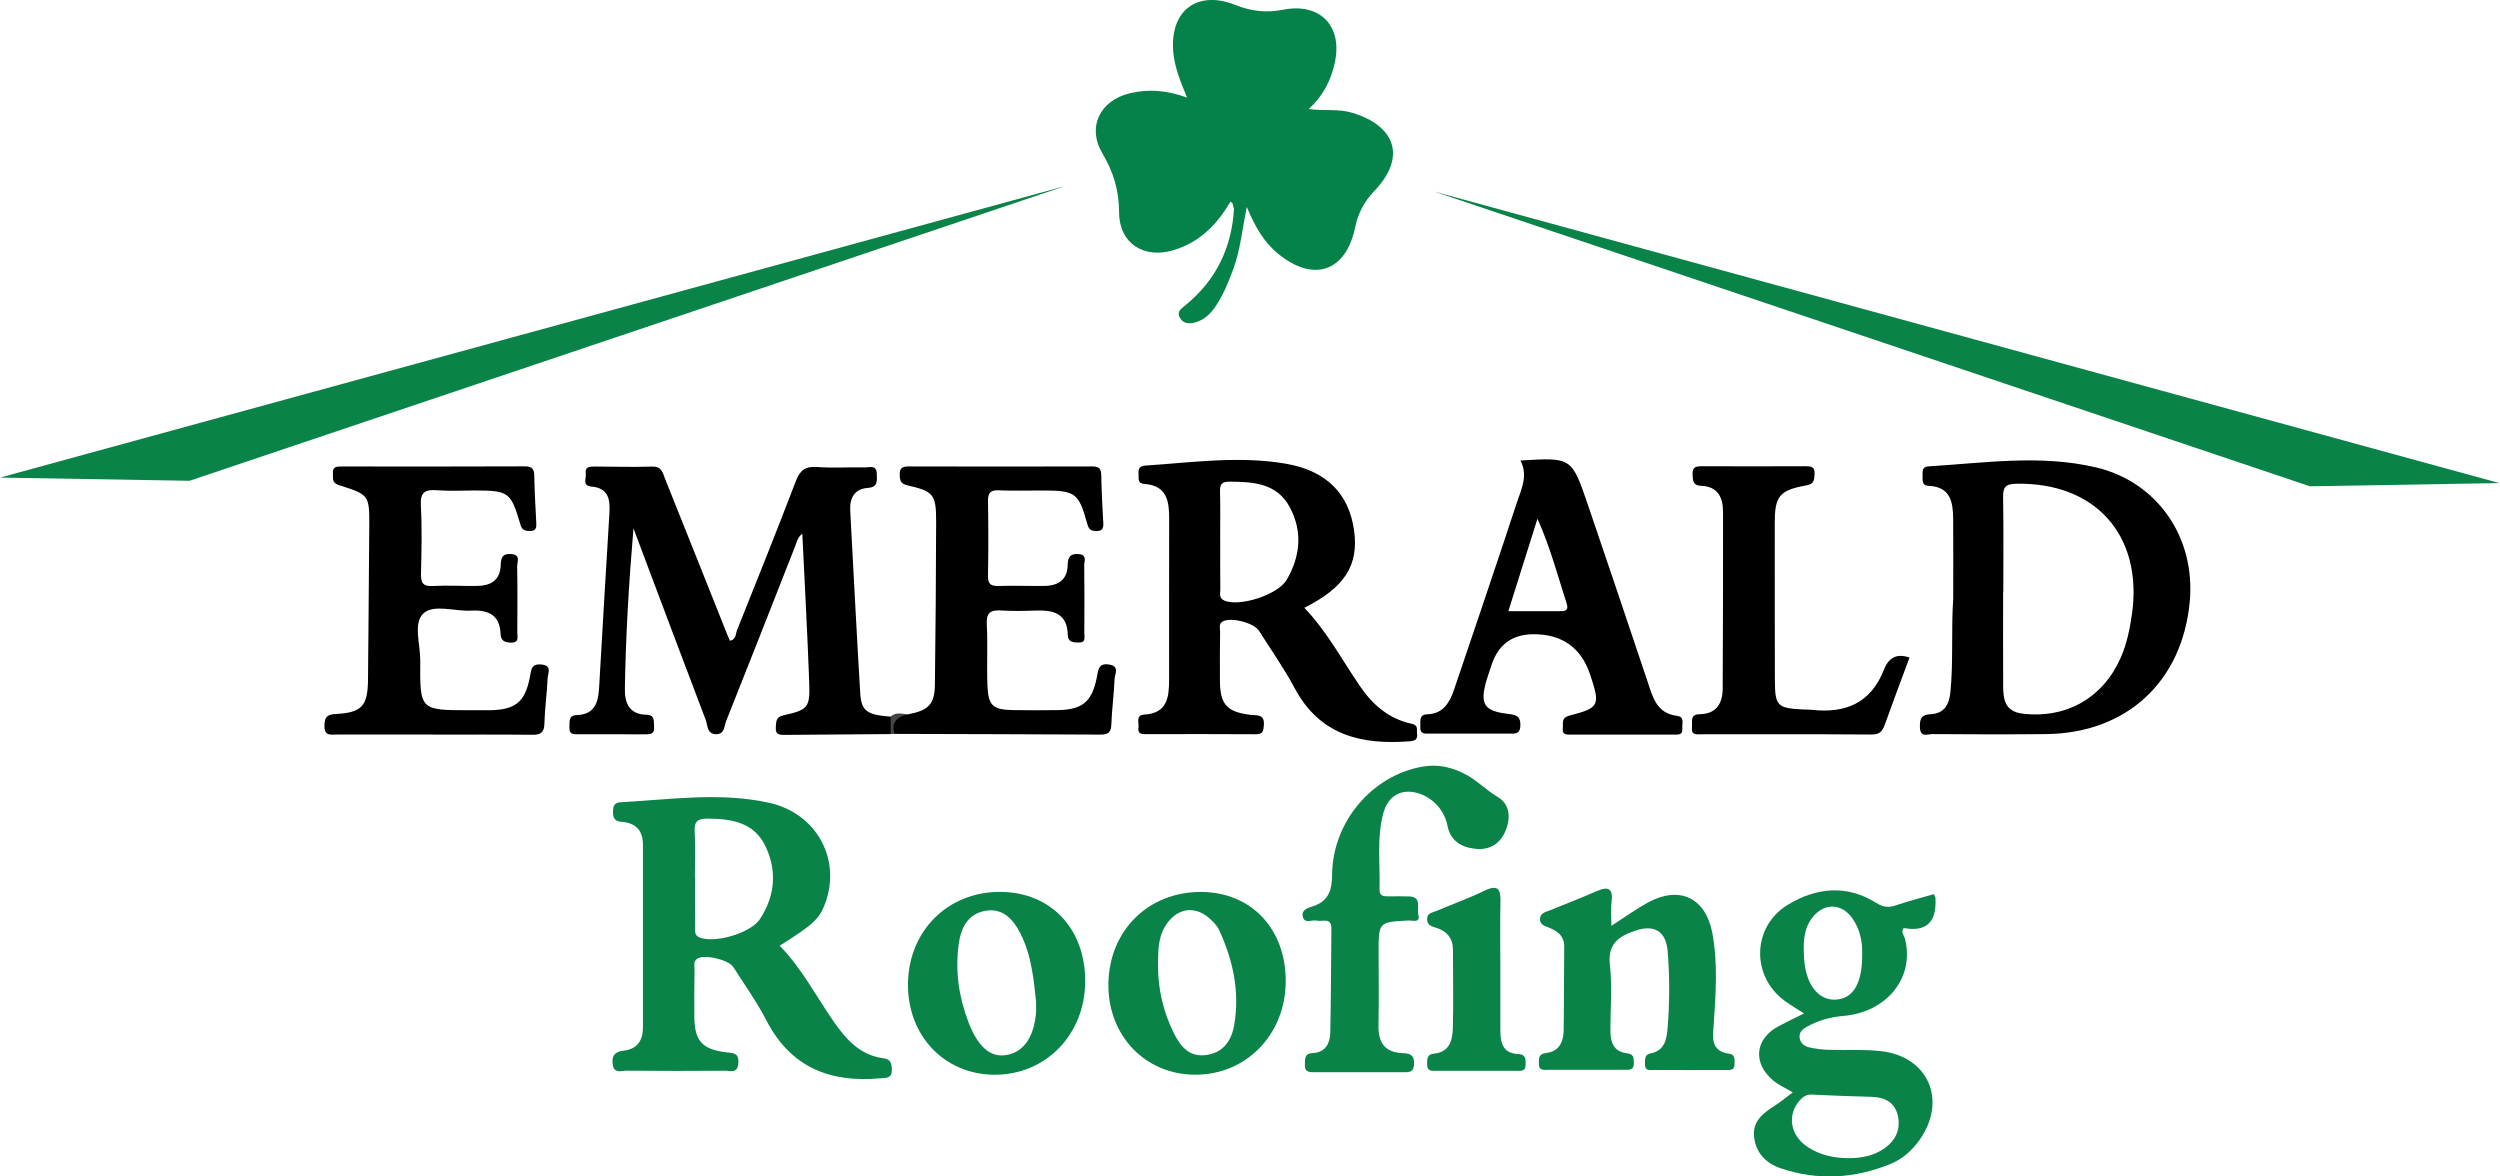 <svg width="255" height="120" viewBox="0 0 255 120" fill="none" xmlns="http://www.w3.org/2000/svg">
<g clip-path="url(#clip0_3142_1515)">
<path d="M90.845 74.875C87.271 74.903 83.696 74.931 80.122 74.959C79.581 74.964 79.066 74.987 79.132 74.173C79.181 73.587 79.12 73.136 79.95 72.952C82.435 72.401 82.633 72.171 82.54 69.588C82.359 64.577 82.079 59.571 81.836 54.43C81.329 54.832 81.262 55.323 81.088 55.761C78.756 61.696 76.429 67.634 74.064 73.556C73.859 74.073 73.913 74.941 72.985 74.888C72.099 74.836 72.196 73.994 71.996 73.464C69.744 67.56 67.53 61.642 65.303 55.728C65.129 55.267 64.957 54.803 64.614 53.887C64.127 59.668 63.825 64.938 63.737 70.22C63.712 71.702 64.165 72.865 65.933 72.903C66.835 72.924 66.664 73.566 66.718 74.125C66.792 74.918 66.297 74.903 65.744 74.9C63.494 74.89 61.244 74.895 58.992 74.895C58.518 74.895 58.041 74.928 58.082 74.217C58.113 73.653 57.946 72.97 58.82 72.939C60.683 72.873 61.024 71.644 61.111 70.12C61.444 64.193 61.803 58.268 62.162 52.343C62.246 50.955 62.075 49.78 60.319 49.629C59.356 49.547 59.822 48.769 59.75 48.282C59.648 47.596 60.153 47.583 60.642 47.586C62.605 47.596 64.568 47.655 66.525 47.591C67.525 47.557 67.614 48.287 67.855 48.886C69.974 54.163 72.076 59.448 74.182 64.733C74.264 64.938 74.356 65.137 74.454 65.358C75.104 65.219 75.03 64.641 75.176 64.282C77.208 59.218 79.232 54.148 81.185 49.053C81.6 47.967 82.148 47.547 83.332 47.634C84.939 47.752 86.561 47.642 88.175 47.678C88.672 47.688 89.433 47.368 89.433 48.356C89.433 49.03 89.597 49.695 88.49 49.772C87.171 49.864 86.653 50.794 86.722 52.077C87.061 58.293 87.371 64.51 87.745 70.724C87.855 72.537 88.442 72.916 90.848 73.098C91.394 73.689 91.309 74.281 90.848 74.875H90.845Z" fill="black"/>
<path d="M44.22 74.924C40.932 74.924 37.644 74.924 34.359 74.924C33.75 74.924 33.081 75.1 33.094 74.048C33.104 73.185 33.309 72.875 34.247 72.827C36.929 72.693 37.514 72 37.537 69.301C37.578 64.116 37.634 58.928 37.665 53.744C37.685 50.5 37.68 50.466 34.569 49.483C33.816 49.245 33.99 48.766 33.955 48.28C33.903 47.599 34.347 47.581 34.849 47.581C41.078 47.586 47.305 47.596 53.534 47.568C54.326 47.565 54.49 47.885 54.5 48.587C54.526 50.141 54.613 51.695 54.697 53.249C54.725 53.757 54.731 54.174 54.039 54.161C53.542 54.151 53.255 54.097 53.075 53.483C52.109 50.174 51.873 50.034 48.404 50.029C47.136 50.029 45.859 50.105 44.599 50.005C43.374 49.908 42.849 50.182 42.926 51.567C43.054 53.864 42.997 56.176 42.941 58.48C42.918 59.397 43.095 59.832 44.143 59.773C45.637 59.689 47.141 59.784 48.64 59.766C50.013 59.75 51 59.233 51.069 57.684C51.1 57.003 51.161 56.458 52.109 56.509C53.155 56.565 52.745 57.3 52.752 57.761C52.793 60.007 52.778 62.255 52.765 64.503C52.763 64.966 52.988 65.581 52.086 65.55C51.451 65.527 51.082 65.325 51.061 64.682C50.997 62.685 49.762 62.188 48.04 62.285C46.38 62.377 44.227 61.594 43.184 62.575C42.126 63.568 42.882 65.739 42.867 67.391C42.823 72.44 42.851 72.442 47.843 72.442C48.535 72.442 49.227 72.448 49.918 72.442C52.565 72.414 53.557 71.628 54.057 69.029C54.195 68.31 54.172 67.69 55.207 67.777C56.355 67.875 55.881 68.668 55.858 69.18C55.791 70.732 55.566 72.279 55.528 73.833C55.505 74.785 55.089 74.954 54.254 74.947C50.91 74.911 47.564 74.931 44.22 74.931V74.924Z" fill="black"/>
<path d="M92.595 72.865C94.712 72.473 95.337 71.833 95.36 69.823C95.427 64.288 95.478 58.752 95.486 53.216C95.488 50.425 95.24 50.123 92.562 49.506C91.868 49.345 91.791 49.017 91.77 48.439C91.745 47.734 92.052 47.573 92.698 47.576C98.932 47.594 105.164 47.594 111.398 47.576C112.049 47.576 112.318 47.77 112.329 48.451C112.357 50.065 112.439 51.678 112.534 53.291C112.567 53.839 112.485 54.176 111.829 54.169C111.298 54.161 111.068 54.031 110.904 53.442C110.025 50.257 109.692 50.036 106.361 50.031C104.859 50.031 103.358 50.075 101.859 50.013C101.01 49.98 100.764 50.287 100.777 51.104C100.818 53.641 100.823 56.179 100.775 58.716C100.757 59.571 101.059 59.794 101.866 59.769C103.422 59.72 104.982 59.784 106.54 59.763C107.939 59.745 108.877 59.146 108.905 57.618C108.921 56.862 109.136 56.445 110.012 56.514C110.919 56.586 110.586 57.231 110.591 57.656C110.622 59.963 110.614 62.27 110.599 64.577C110.596 64.982 110.806 65.55 110.02 65.54C109.454 65.532 108.928 65.486 108.915 64.779C108.872 62.539 107.422 62.211 105.623 62.278C104.47 62.319 103.311 62.342 102.161 62.27C101.098 62.203 100.585 62.434 100.652 63.668C100.764 65.74 100.639 67.821 100.718 69.892C100.798 71.987 101.262 72.394 103.342 72.43C104.841 72.456 106.343 72.45 107.844 72.432C110.381 72.404 111.383 71.603 111.875 69.096C112.026 68.318 112.034 67.603 113.141 67.783C114.24 67.962 113.702 68.769 113.684 69.27C113.63 70.825 113.405 72.371 113.356 73.925C113.328 74.819 112.897 74.934 112.154 74.929C105.172 74.891 98.192 74.878 91.209 74.857C90.574 73.428 91.258 72.916 92.598 72.86L92.595 72.865Z" fill="black"/>
<path d="M138.632 109.364C137.133 109.364 135.634 109.364 134.135 109.364C133.602 109.364 133.069 109.405 133.097 108.606C133.117 108.022 133.02 107.454 133.907 107.41C135.226 107.344 135.667 106.394 135.69 105.273C135.762 101.76 135.764 98.247 135.803 94.734C135.816 93.518 134.891 94.048 134.317 93.902C133.822 93.779 133.051 94.301 132.877 93.456C132.741 92.801 133.41 92.609 133.873 92.457C135.5 91.933 135.859 90.85 135.875 89.201C135.928 83.798 139.974 79.102 145.074 78.198C146.688 77.912 148.146 78.26 149.558 79.023C150.719 79.65 151.626 80.618 152.774 81.294C153.973 82.001 154.122 83.355 153.591 84.681C153.025 86.103 151.923 86.735 150.452 86.574C149.04 86.418 147.936 85.759 147.639 84.21C147.303 82.462 145.837 81.043 144.108 80.787C142.655 80.575 141.514 81.356 141.084 82.994C140.415 85.542 140.792 88.153 140.712 90.74C140.692 91.408 141.153 91.433 141.643 91.428C142.334 91.421 143.026 91.413 143.718 91.436C145.079 91.479 144.489 92.629 144.666 93.272C144.922 94.201 144.067 93.868 143.657 93.891C140.618 94.055 140.618 94.042 140.618 97.146C140.618 99.624 140.661 102.103 140.605 104.579C140.564 106.32 141.235 107.344 143.052 107.418C143.759 107.446 144.246 107.556 144.238 108.473C144.231 109.497 143.58 109.359 142.955 109.362C141.512 109.362 140.072 109.362 138.629 109.362L138.632 109.364Z" fill="#0A8349"/>
<path d="M194.772 67.068C193.895 69.439 193.045 71.692 192.232 73.959C191.991 74.632 191.674 74.926 190.882 74.921C185.114 74.878 179.346 74.898 173.578 74.898C173.071 74.898 172.476 75.029 172.581 74.171C172.65 73.6 172.325 72.863 173.399 72.845C175.08 72.817 175.707 71.736 175.715 70.22C175.743 64.229 175.759 58.235 175.751 52.243C175.751 50.769 175.244 49.611 173.511 49.555C172.684 49.527 172.668 49.025 172.64 48.392C172.607 47.65 172.978 47.553 173.583 47.555C177.101 47.571 180.619 47.571 184.138 47.555C184.719 47.555 185.132 47.586 185.086 48.357C185.047 48.976 185.05 49.365 184.227 49.514C181.465 50.011 181.022 50.623 181.024 53.406C181.029 58.709 181.019 64.009 181.037 69.311C181.047 72.03 181.265 72.238 183.963 72.368C184.25 72.381 184.543 72.371 184.827 72.404C188.23 72.781 190.826 71.713 192.145 68.341C192.601 67.173 193.373 66.584 194.772 67.071V67.068Z" fill="black"/>
<path d="M164.364 94.431C165.701 93.574 166.859 92.726 168.11 92.048C171.331 90.301 173.988 91.587 174.659 95.176C175.236 98.267 175.008 101.375 174.8 104.478C174.711 105.812 174.436 107.223 176.415 107.487C177.022 107.569 176.937 108.16 176.917 108.614C176.891 109.223 176.415 109.136 176.028 109.138C173.606 109.146 171.182 109.149 168.761 109.136C168.346 109.136 167.764 109.3 167.789 108.544C167.805 108.094 167.705 107.569 168.346 107.449C169.829 107.167 170.006 105.969 170.098 104.819C170.306 102.233 170.311 99.632 170.103 97.046C169.937 94.972 168.725 94.255 166.744 94.946C165.125 95.509 163.969 96.267 164.207 98.387C164.451 100.551 164.271 102.76 164.258 104.952C164.251 106.214 164.492 107.277 166.014 107.446C166.67 107.518 166.642 107.979 166.654 108.457C166.672 109.169 166.178 109.123 165.714 109.123C163.118 109.126 160.522 109.128 157.927 109.123C157.486 109.123 156.956 109.236 156.963 108.501C156.968 107.968 156.917 107.495 157.694 107.408C159.047 107.254 159.477 106.261 159.495 105.067C159.536 102.243 159.513 99.419 159.551 96.597C159.567 95.463 158.877 94.974 157.965 94.605C157.55 94.439 157.043 94.319 157.081 93.707C157.117 93.118 157.624 93.041 158.045 92.87C159.644 92.222 161.255 91.602 162.831 90.908C164.046 90.373 164.558 90.601 164.379 92.012C164.287 92.747 164.364 93.502 164.364 94.434V94.431Z" fill="#0A8349"/>
<path d="M153.033 98.595C153.033 100.723 153.03 102.85 153.035 104.978C153.038 106.266 153.202 107.451 154.89 107.515C155.646 107.544 155.621 108.066 155.615 108.609C155.605 109.341 155.077 109.221 154.639 109.221C151.933 109.228 149.227 109.226 146.524 109.221C146.076 109.221 145.561 109.308 145.568 108.586C145.573 108.056 145.512 107.544 146.278 107.469C147.88 107.313 148.156 106.071 148.19 104.84C148.261 102.197 148.2 99.55 148.202 96.905C148.202 95.704 147.595 94.982 146.475 94.631C146.042 94.496 145.581 94.388 145.566 93.768C145.55 93.11 146.096 93.095 146.483 92.929C148.12 92.232 149.801 91.636 151.4 90.86C152.835 90.163 153.081 90.729 153.048 92.035C152.994 94.219 153.033 96.406 153.035 98.592L153.033 98.595Z" fill="#0A8349"/>
<path d="M92.595 72.865C91.524 73.108 90.904 73.666 91.207 74.862C91.086 74.867 90.966 74.87 90.845 74.875C90.845 74.283 90.845 73.689 90.845 73.098C91.371 72.588 91.998 72.826 92.598 72.865H92.595Z" fill="#444445"/>
<path d="M137.95 11.509C136.52 11.071 135.05 11.335 133.486 11.122C135.001 9.745 135.764 8.15 136.149 6.398C136.969 2.653 134.647 0.248 130.878 0.991C129.164 1.329 127.616 1.147 125.999 0.504C122.089 -1.052 119.309 1.103 119.672 5.292C119.806 6.831 120.372 8.247 121.082 9.955C118.973 9.189 117.107 9.059 115.224 9.517C112.198 10.257 110.855 12.958 112.436 15.626C113.564 17.529 114.138 19.395 114.143 21.623C114.15 24.836 116.672 26.444 119.742 25.504C122.383 24.693 124.157 22.893 125.494 20.576C125.838 20.693 125.738 21.047 125.868 21.277C125.64 25.282 124.026 28.6 120.908 31.137C120.467 31.496 120.029 31.765 120.323 32.364C120.623 32.971 121.2 33.058 121.81 32.912C122.763 32.686 123.439 32.062 123.967 31.283C124.779 30.085 125.315 28.754 125.812 27.397C126.504 25.504 126.693 23.492 127.173 21.108C128.036 23.18 128.936 24.7 130.342 25.863C133.935 28.833 137.276 27.742 138.217 23.215C138.524 21.738 139.144 20.563 140.179 19.482C143.411 16.11 142.455 12.889 137.945 11.507L137.95 11.509Z" fill="#05824A"/>
<path d="M144.538 74.806C144.482 74.404 144.712 73.976 143.967 73.817C141.681 73.326 140.028 71.907 138.721 69.995C136.877 67.299 135.339 64.39 133.041 61.993C137.169 59.927 138.616 57.641 138.114 54.087C137.586 50.343 135.28 48.003 131.139 47.294C126.371 46.477 121.599 47.174 116.831 47.489C116.167 47.532 116.1 47.867 116.134 48.382C116.162 48.82 116.006 49.312 116.738 49.363C119.016 49.519 119.262 51.109 119.255 52.927C119.234 58.399 119.255 63.873 119.247 69.344C119.247 71.114 119.073 72.752 116.715 72.888C115.788 72.942 116.208 73.743 116.126 74.243C116.031 74.814 116.398 74.888 116.856 74.885C120.603 74.878 124.351 74.865 128.098 74.893C128.848 74.898 128.874 74.522 128.915 73.935C128.992 72.801 128.182 72.993 127.539 72.914C125.148 72.619 124.449 71.856 124.433 69.455C124.421 67.785 124.426 66.113 124.451 64.444C124.456 64.08 124.262 63.637 124.736 63.379C125.558 62.931 127.9 63.522 128.415 64.339C129.645 66.282 130.978 68.172 132.057 70.195C134.622 75.001 138.852 75.991 143.78 75.612C144.377 75.566 144.62 75.392 144.538 74.808V74.806ZM131.247 59.131C130.34 60.682 126.455 61.909 124.905 61.269C124.285 61.013 124.48 60.519 124.474 60.106C124.449 58.44 124.464 56.773 124.464 55.106H124.456C124.456 53.439 124.49 51.77 124.441 50.105C124.421 49.347 124.685 49.125 125.425 49.13C127.852 49.14 130.253 49.289 131.559 51.739C132.882 54.217 132.641 56.745 131.247 59.133V59.131Z" fill="black"/>
<path d="M90.11 107.943C87.714 107.631 86.289 106.005 85.011 104.161C83.217 101.575 81.769 98.743 79.525 96.467C83.007 94.273 83.606 93.704 84.196 92.068C85.808 87.59 83.258 82.935 78.43 81.878C73.403 80.777 68.327 81.558 63.271 81.832C62.651 81.865 62.541 82.239 62.526 82.761C62.508 83.363 62.661 83.775 63.345 83.821C64.783 83.916 65.58 84.658 65.58 86.131C65.588 92.353 65.59 98.572 65.58 104.794C65.58 106.105 65.029 107.003 63.607 107.167C62.82 107.257 62.379 107.585 62.484 108.506C62.608 109.579 63.386 109.205 63.919 109.21C67.263 109.244 70.607 109.239 73.951 109.216C74.497 109.21 75.235 109.538 75.312 108.44C75.386 107.369 74.797 107.423 74.064 107.334C71.622 107.037 70.851 106.166 70.823 103.754C70.805 102.141 70.823 100.528 70.843 98.915C70.848 98.533 70.694 98.088 71.099 97.799C71.794 97.302 74.307 97.868 74.805 98.649C75.945 100.446 77.195 102.19 78.169 104.074C80.644 108.88 84.67 110.457 89.795 109.986C90.379 109.932 90.958 110.037 90.966 109.149C90.971 108.494 90.874 108.04 90.11 107.94V107.943ZM77.528 93.73C76.591 95.172 72.993 96.219 71.402 95.643C70.779 95.417 70.915 94.923 70.907 94.506C70.882 92.837 70.897 91.165 70.897 89.495C70.892 89.495 70.887 89.495 70.879 89.495C70.879 87.941 70.948 86.382 70.856 84.83C70.789 83.719 71.217 83.491 72.242 83.499C74.671 83.522 76.936 83.903 78.087 86.335C79.276 88.85 79.053 91.382 77.528 93.728V93.73Z" fill="#0A8349"/>
<path d="M213.767 47.67C208.104 46.339 202.405 47.227 196.719 47.568C196.009 47.611 196.104 48.108 196.104 48.556C196.104 49.009 196.022 49.529 196.722 49.557C198.966 49.65 199.21 51.237 199.223 52.952C199.246 55.661 199.228 58.368 199.228 61.077C199.012 64.244 199.253 67.414 198.943 70.579C198.815 71.894 198.303 72.798 196.87 72.855C195.902 72.893 195.794 73.454 195.835 74.243C195.889 75.256 196.642 74.875 197.109 74.877C200.973 74.906 204.837 74.918 208.701 74.877C216.908 74.793 222.602 69.526 223.355 61.358C223.96 54.806 220.042 49.142 213.764 47.665L213.767 47.67ZM217.459 62.626C217.244 64.167 216.937 65.668 216.304 67.106C214.505 71.198 210.705 73.341 206.269 72.786C204.555 72.57 204.332 71.398 204.324 70.056C204.306 66.835 204.319 63.614 204.319 60.391H204.337C204.337 57.169 204.373 53.946 204.317 50.727C204.299 49.701 204.55 49.365 205.649 49.342C213.736 49.181 218.584 54.606 217.464 62.626H217.459Z" fill="black"/>
<path d="M171.087 73.021C168.966 72.775 168.581 71.101 168.048 69.511C166.019 63.471 163.997 57.428 161.934 51.401C160.307 46.641 160.282 46.651 155.085 46.974C155.877 48.482 155.205 49.846 154.729 51.239C154.321 52.435 153.942 53.641 153.54 54.837C151.803 60.009 150.078 65.183 148.313 70.343C147.872 71.628 147.234 72.803 145.604 72.855C144.687 72.883 144.912 73.574 144.874 74.114C144.812 74.957 145.417 74.824 145.919 74.824C148.571 74.826 151.223 74.826 153.876 74.824C154.437 74.824 155.031 74.959 155.077 74.04C155.126 73.095 154.683 72.913 153.863 72.821C151.362 72.54 150.921 71.83 151.621 69.398C151.764 68.901 151.951 68.417 152.105 67.926C152.781 65.77 154.223 64.692 156.43 64.692C159.363 64.692 161.289 66.077 162.209 68.847C163.236 71.946 163.149 72.199 160.102 72.985C159.208 73.216 159.464 73.753 159.405 74.268C159.321 75 159.836 74.926 160.297 74.926C163.756 74.926 167.215 74.926 170.675 74.926C171.121 74.926 171.664 75.028 171.597 74.291C171.554 73.817 171.846 73.113 171.087 73.026V73.021ZM158.954 62.341C157.34 62.336 155.726 62.341 153.853 62.341C154.857 59.146 155.8 56.15 156.82 52.909C158.134 55.838 158.885 58.721 159.797 61.545C160.069 62.39 159.498 62.344 158.957 62.341H158.954Z" fill="black"/>
<path d="M197.416 91.574C197.411 91.477 197.332 91.385 197.247 91.205C195.943 91.584 194.61 91.922 193.316 92.363C192.589 92.611 192.045 92.511 191.389 92.102C188.384 90.222 185.316 90.512 182.408 92.253C178.7 94.47 178.572 99.581 182.07 102.108C182.659 102.533 183.287 102.904 184.007 103.373C183.051 103.851 182.229 104.241 181.424 104.668C178.98 105.961 178.739 108.473 180.914 110.25C181.439 110.68 182.088 110.962 182.862 111.423C182.175 111.935 181.603 112.419 180.976 112.816C179.805 113.553 178.751 114.398 178.913 115.937C179.085 117.583 180.107 118.653 181.652 119.173C185.411 120.441 189.124 120.215 192.783 118.743C194.057 118.231 195.025 117.36 195.807 116.254C198.628 112.25 196.709 107.769 191.866 107.218C190.098 107.016 188.294 107.139 186.508 107.08C185.88 107.06 185.25 106.983 184.635 106.855C184.109 106.745 183.641 106.458 183.561 105.864C183.482 105.255 183.905 104.94 184.386 104.681C185.514 104.072 186.692 103.739 187.994 103.629C192.494 103.252 195.307 99.696 194.31 95.766C194.218 95.402 193.852 95.072 194.177 94.659C196.494 95.085 197.572 94.056 197.414 91.574H197.416ZM183.648 112.16C183.987 111.799 184.325 111.625 184.842 111.651C186.849 111.753 188.858 111.822 190.867 111.876C192.212 111.912 193.257 112.396 193.578 113.786C193.89 115.146 193.378 116.287 192.266 117.091C191.161 117.893 189.865 118.141 188.512 118.134C187.046 118.123 185.644 117.814 184.412 117.015C182.552 115.809 182.247 113.65 183.646 112.16H183.648ZM189.942 97.376C189.962 100.392 188.955 101.946 187.118 101.967C185.391 101.987 184.15 100.292 184.012 97.683C183.935 96.237 183.912 94.79 184.886 93.561C186.065 92.073 187.838 92.114 188.937 93.663C189.778 94.846 189.983 96.196 189.942 97.376Z" fill="#0A8349"/>
<path d="M102.025 90.972C96.672 90.954 92.67 94.944 92.613 100.351C92.56 105.636 96.331 109.602 101.433 109.622C106.673 109.643 110.673 105.528 110.691 100.1C110.709 94.716 107.173 90.99 102.025 90.972ZM105.679 103.244C105.472 105.828 104.377 107.369 102.573 107.625C100.98 107.851 99.739 106.75 98.784 104.266C97.797 101.7 97.42 99.053 97.784 96.326C98.002 94.695 98.679 93.254 100.447 92.913C102.258 92.565 103.337 93.745 104.083 95.212C105.251 97.514 105.443 100.044 105.682 102.184C105.682 102.784 105.697 103.017 105.682 103.244H105.679Z" fill="#0A8349"/>
<path d="M122.494 90.978C117.12 90.967 113.133 94.921 113.056 100.331C112.985 105.598 116.764 109.584 121.863 109.62C127.096 109.656 131.116 105.541 131.144 100.118C131.173 94.741 127.621 90.988 122.494 90.978ZM125.899 104.499C125.62 106.164 124.756 107.41 122.952 107.623C121.223 107.825 120.344 106.627 119.693 105.301C118.645 103.163 118.117 100.881 118.115 98.487C118.143 97.115 118.086 95.73 118.845 94.483C120.029 92.539 121.991 92.276 123.588 93.879C123.87 94.16 124.167 94.467 124.331 94.821C125.758 97.898 126.468 101.107 125.897 104.502L125.899 104.499Z" fill="#0A8349"/>
<path d="M0 48.715L19.333 49.04L108.687 18.965L0 48.715Z" fill="#0A8349"/>
<path d="M254.94 49.276L235.606 49.601L146.252 19.526L254.94 49.276Z" fill="#0A8349"/>
</g>
<defs>
<clipPath id="clip0_3142_1515">
<rect width="254.94" height="120" fill="white"/>
</clipPath>
</defs>
</svg>
